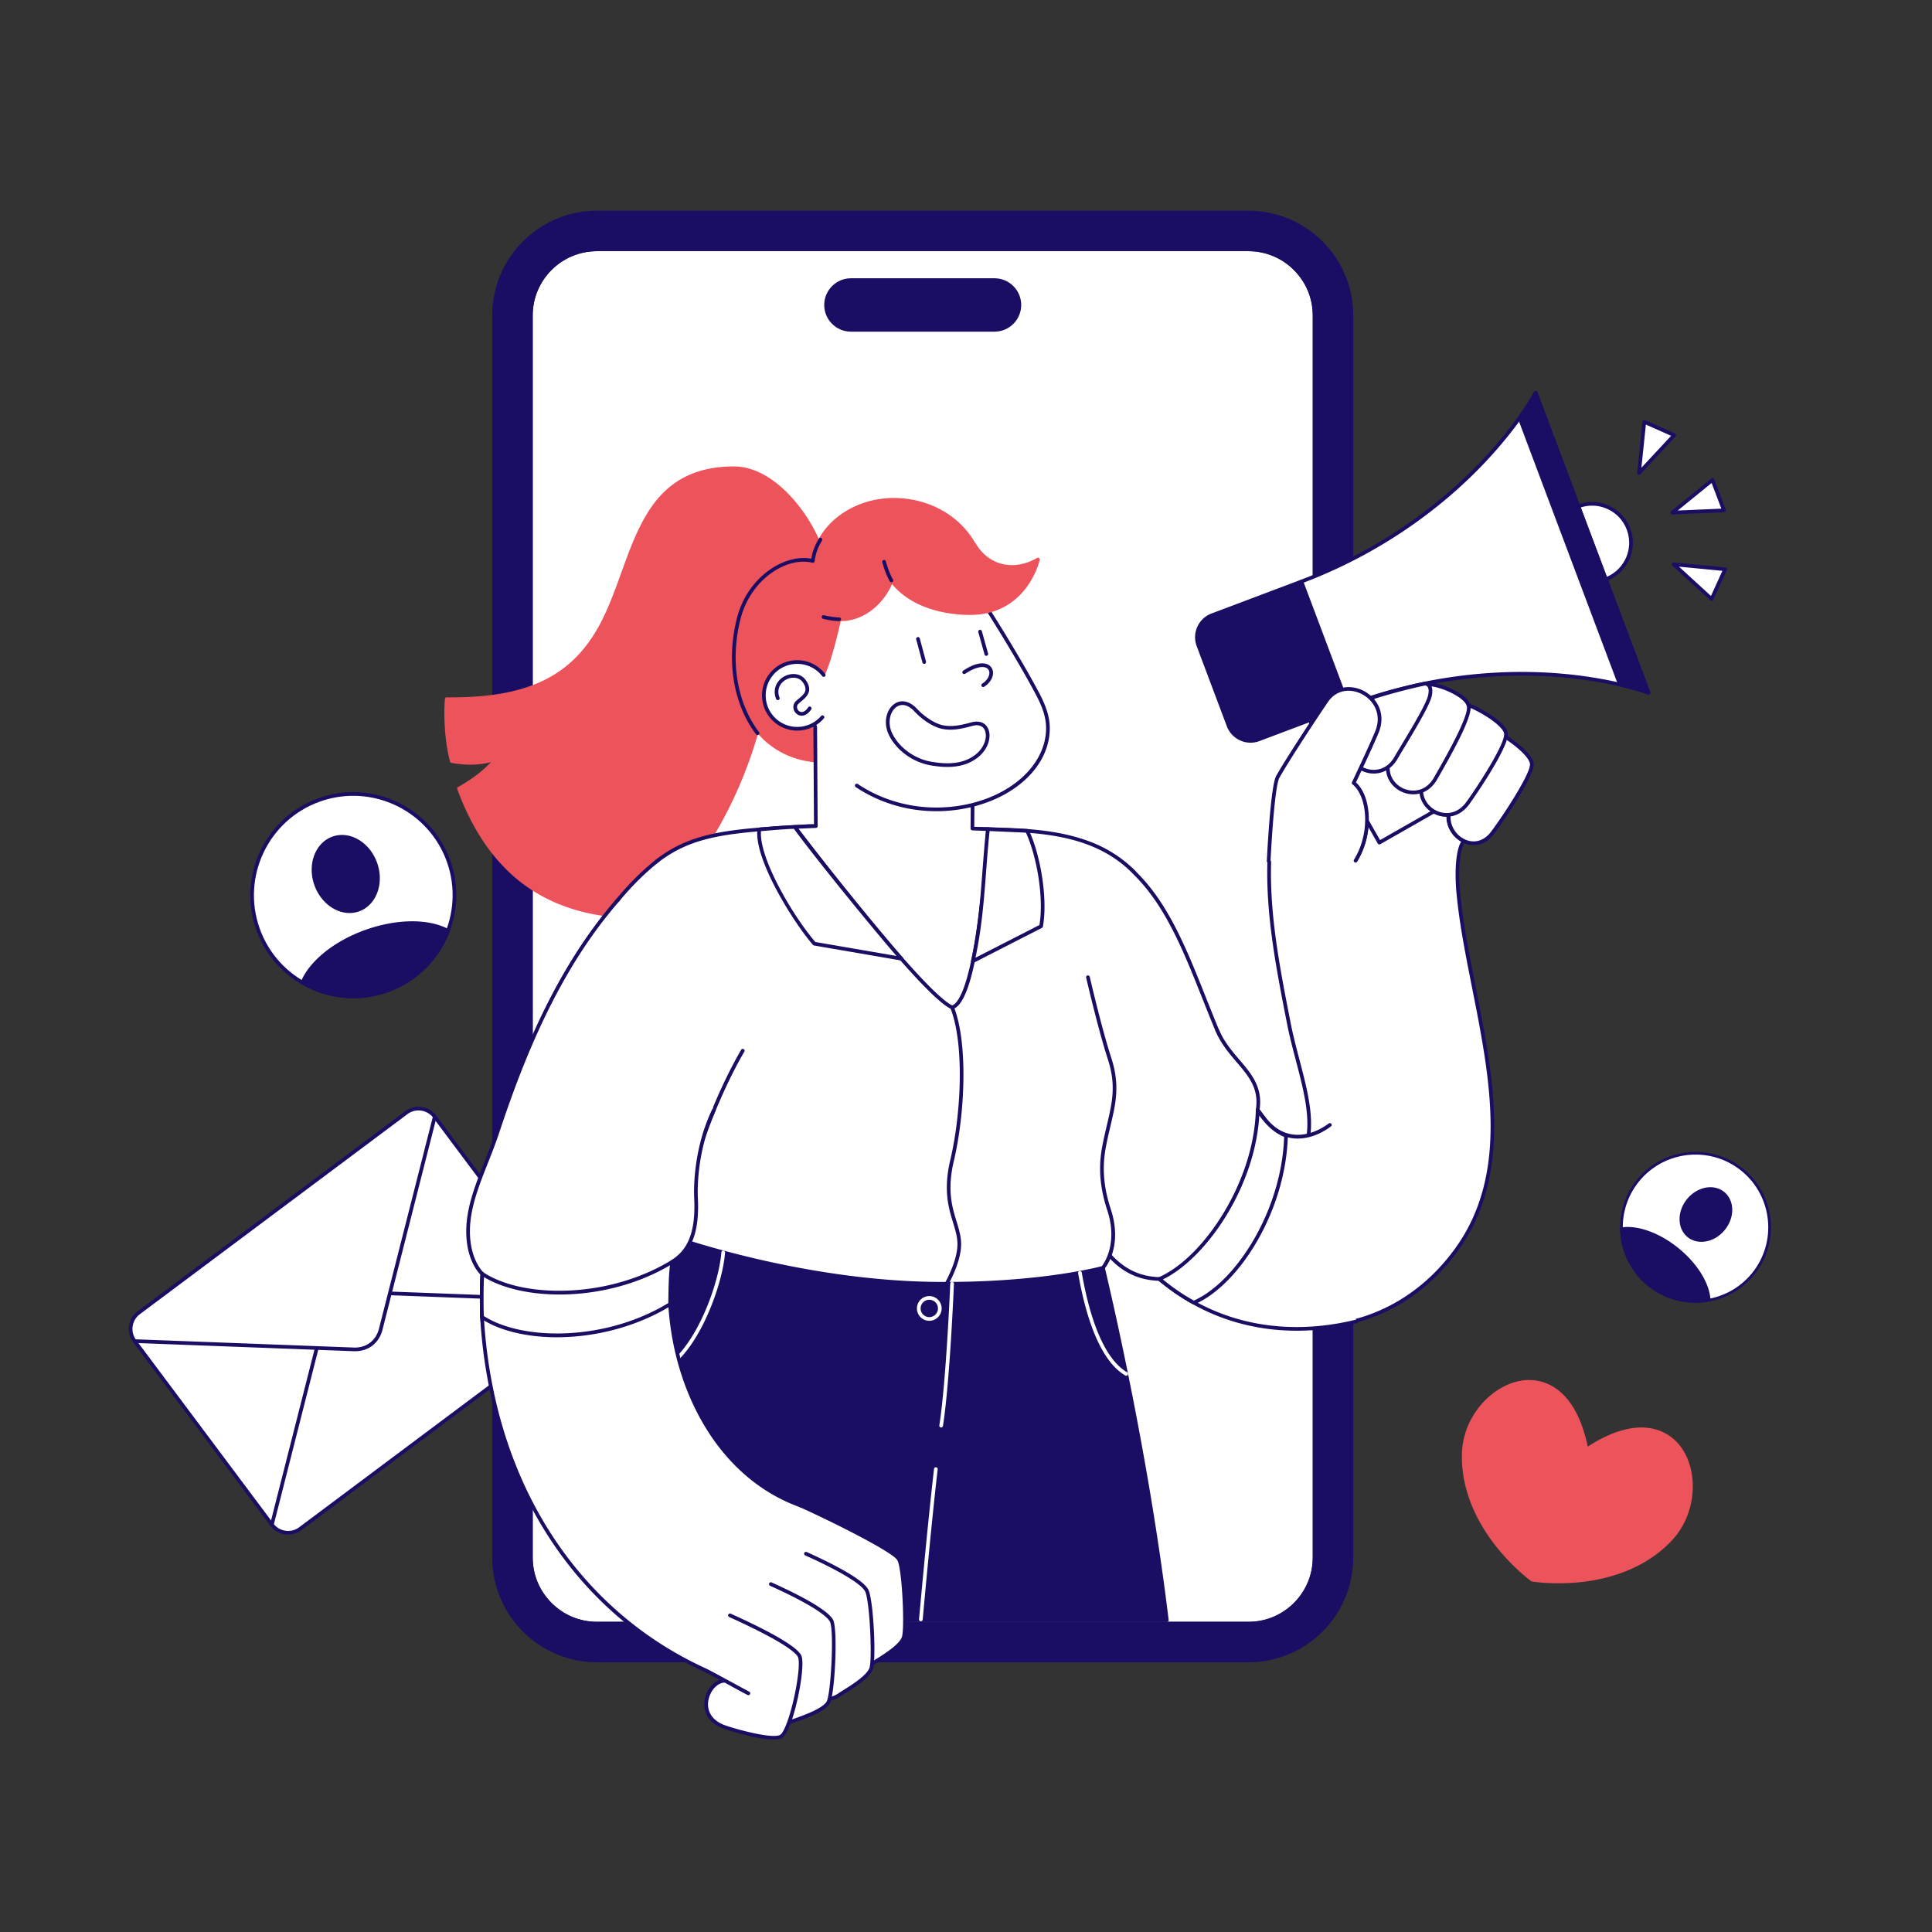 <svg xmlns="http://www.w3.org/2000/svg" viewBox="0 0 3000 3000" width="3000" height="3000"><rect x="0" y="0" width="3000" height="3000" fill="#333333" stroke="none"/><g transform="translate(764.286 327.143) rotate(0.0 668.571 1127.143) scale(1.429 1.429)"><svg width="935.633" height="1577.378" viewBox="0 0 935.633 1577.378"><rect fill="#fff" height="1493.378" rx="71.808" width="851.633" x="42" y="42"/><g fill="#190e64"><path d="M821.825 1537.378H113.808c-40.697 0-73.808-33.11-73.808-73.808V113.808c0-40.698 33.11-73.809 73.808-73.809h708.018c40.697 0 73.808 33.11 73.808 73.809V1463.57c0 40.697-33.11 73.808-73.808 73.808zM113.808 44C75.316 44 44 75.316 44 113.809v1349.762c0 38.492 31.315 69.808 69.808 69.808h708.018c38.492 0 69.808-31.315 69.808-69.808V113.808c0-38.493-31.315-69.809-69.808-69.809H113.808z"/><path d="M821.825 2H113.808C52.157 2 2 52.157 2 113.808V1463.57c0 61.651 50.157 111.808 111.808 111.808h708.017c61.651 0 111.808-50.157 111.808-111.808V113.808C933.633 52.157 883.476 2 821.825 2zm71.808 1461.57c0 39.659-32.15 71.808-71.808 71.808H113.808c-39.659 0-71.808-32.149-71.808-71.808V113.808C42 74.149 74.149 42 113.808 42h708.017c39.658 0 71.808 32.149 71.808 71.808z"/><path d="M821.825 1577.378H113.808C51.054 1577.378 0 1526.324 0 1463.57V113.808C0 51.054 51.054 0 113.808 0h708.018c62.753 0 113.807 51.054 113.807 113.808V1463.57c0 62.754-51.054 113.808-113.808 113.808zM113.808 4C53.26 4 4 53.26 4 113.808V1463.57c0 60.548 49.26 109.808 109.808 109.808h708.018c60.548 0 109.808-49.26 109.808-109.808V113.808C931.634 53.26 882.374 4 821.826 4zm708.018 1533.377H113.808c-40.697 0-73.808-33.11-73.808-73.808V113.808C40 73.11 73.11 40 113.808 40h708.018c40.697 0 73.808 33.11 73.808 73.808V1463.57c0 40.697-33.11 73.808-73.808 73.808zM113.808 44C75.316 44 44 75.316 44 113.808V1463.57c0 38.492 31.315 69.808 69.808 69.808h708.018c38.492 0 69.808-31.315 69.808-69.808V113.808c0-38.492-31.315-69.808-69.808-69.808z"/><rect height="54.013" rx="27.006" width="210.05" x="362.792" y="75.454"/><path d="M545.835 131.467H389.798c-15.994 0-29.007-13.012-29.007-29.006s13.013-29.006 29.007-29.006h156.037c15.994 0 29.007 13.012 29.007 29.006s-13.013 29.006-29.007 29.006zM389.798 77.454c-13.789 0-25.007 11.218-25.007 25.006s11.218 25.006 25.007 25.006h156.037c13.789 0 25.007-11.218 25.007-25.006s-11.218-25.006-25.007-25.006z"/></g></svg></g><g transform="translate(200.0 1718.571) rotate(0.0 348.571 332.143) scale(1.428 1.428)"><svg width="488.285" height="465.218" viewBox="0 0 488.285 465.218"><rect fill="#fff" height="293.273" rx="22.065" transform="matrix(.801 -.599 .599 .801 -90.678 192.514)" width="407.429" x="40.428" y="85.973"/><path d="M173.309 465.222c-1.158 0-2.323-.083-3.489-.251a23.906 23.906 0 0 1-15.834-9.407L4.793 256.028C.943 250.88-.67 244.541.248 238.179c.919-6.362 4.26-11.986 9.408-15.834L300.617 4.793c10.625-7.945 25.737-5.766 33.683 4.862L483.492 209.19c3.85 5.148 5.463 11.487 4.545 17.849-.919 6.362-4.26 11.986-9.408 15.834L187.668 460.424c-4.204 3.144-9.203 4.797-14.359 4.797zM315.003 4.009a19.962 19.962 0 0 0-11.991 3.987L12.051 225.548c-4.292 3.209-7.078 7.898-7.844 13.203s.58 10.59 3.789 14.882l149.192 199.535a19.93 19.93 0 0 0 13.202 7.843 19.919 19.919 0 0 0 14.883-3.789l290.961-217.551c4.292-3.209 7.078-7.898 7.844-13.203s-.58-10.59-3.789-14.882L331.097 12.051c-3.936-5.263-9.979-8.042-16.094-8.042z" fill="#190e64"/><path d="m481.89 210.388-238.158-8.989c-14.6-.551-25.809 7.83-29.41 21.99l-58.736 230.976" fill="#fff"/><path d="M155.588 456.366a2 2 0 0 1-1.939-2.493l58.735-230.977c3.837-15.08 15.919-24.082 31.424-23.496l238.158 8.989a2.001 2.001 0 0 1 1.924 2.074 2.004 2.004 0 0 1-2.074 1.923l-238.158-8.989c-13.736-.518-24.002 7.138-27.396 20.484l-58.735 230.976a2.002 2.002 0 0 1-1.938 1.508z" fill="#190e64"/><path d="m6.395 254.83 238.158 8.989c14.6.551 25.809-7.83 29.41-21.99l58.735-230.976" fill="#fff"/><path d="M245.903 265.845c-.473 0-.947-.009-1.426-.027L6.319 256.829a2.001 2.001 0 0 1 .15-3.997l238.158 8.989c13.56.503 24.052-7.337 27.396-20.484L330.76 10.36a2 2 0 1 1 3.877.985l-58.735 230.977c-3.718 14.615-15.144 23.522-29.998 23.522z" fill="#190e64"/></svg></g><g transform="translate(690.0 724.286) rotate(0.0 845.0 988.571) scale(1.428 1.428)"><svg width="1183.61" height="1384.406" viewBox="0 0 1183.61 1384.406"><path d="M462.906 1254.534c-16.045-116.888-40.69-237.841-60.825-320.652-20.877-85.864 31.805-172.395 117.668-193.272 85.862-20.877 172.395 31.805 193.272 117.669 9.3 38.248 50.433 212.866 72.576 396.256H462.905z" fill="#190e64"/><path d="M785.598 1256.534H462.906a2 2 0 0 1-1.981-1.729c-13.905-101.304-36.63-221.099-60.786-320.451-10.224-42.047-3.462-85.558 19.041-122.519 22.503-36.96 58.052-62.945 100.098-73.169 42.048-10.224 85.558-3.461 122.519 19.042 36.961 22.502 62.946 58.051 73.17 100.098 8.208 33.757 50.284 211.52 72.618 396.487a2.005 2.005 0 0 1-.488 1.567c-.38.428-.925.673-1.497.673zm-320.949-4h318.692c-22.375-183.94-64.097-360.2-72.263-393.782-9.971-41.009-35.314-75.68-71.363-97.627-36.049-21.946-78.483-28.543-119.493-18.571-41.009 9.971-75.68 35.314-97.626 71.362-21.947 36.049-28.543 78.485-18.571 119.493 24.05 98.912 46.681 218.063 60.624 319.125z" fill="#190e64"/><path d="M534.441 1090.343c-5.968 51.346-11.367 105.533-16.29 163.409l-321.216 1.418c12.332-152.388 27.703-281.73 47.54-401.075 14.489-87.169 96.901-146.089 184.069-131.6 75.253 12.508 129.451 75.636 133.542 148.746" fill="#190e64"/><path d="M196.935 1257.17a1.997 1.997 0 0 1-1.993-2.162c12.217-150.952 27.773-282.199 47.561-401.241 14.646-88.118 98.25-147.89 186.37-133.245 36.518 6.07 70.122 24.642 94.625 52.294 24.149 27.254 38.563 62.169 40.586 98.313a1.999 1.999 0 0 1-1.886 2.108c-1.088.073-2.047-.781-2.108-1.886-4.09-73.089-59.55-134.862-131.873-146.885-85.934-14.275-167.482 44.014-181.769 129.956-19.673 118.356-35.162 248.813-47.343 398.736l317.209-1.4c4.92-57.652 10.202-110.551 16.142-161.647a2 2 0 1 1 3.973.461c-5.996 51.596-11.323 105.027-16.283 163.349a2.001 2.001 0 0 1-1.984 1.83l-321.217 1.418h-.009z" fill="#190e64"/><path d="M518.153 1255.752a2 2 0 0 1-1.994-2.178c.09-1.006 9.07-101.297 16.296-163.462a2 2 0 1 1 3.973.461c-7.219 62.113-16.194 162.352-16.284 163.356a2 2 0 0 1-1.99 1.822z" fill="#fff"/><path d="M412.462 103.666C410.568 76.695 367.709 2.002 314.748 2c-102.673-.004-106.682 95.297-140.597 164.18-26.351 53.521-69.316 87.926-171.568 86.873-1.484 17.12-.304 45.779 5.523 67.35 15.147 2.732 31.161 3.05 48.627-2.599-10.612 12.574-24.301 23.355-40.793 32.502 28.906 78.805 86.033 142.798 204.591 138.827 77.644-73.618 135.069-187.539 139.636-336.07 19.775-16.505 39.646-30.746 52.295-49.397z" fill="#ec535b"/><path d="M210.341 491.305c-50.891 0-93.56-13.087-126.95-38.964-29.811-23.102-53.136-57.2-69.329-101.347a2 2 0 0 1 .908-2.438c14.109-7.825 26.073-16.866 35.654-26.936-13.536 3.328-27.339 3.552-42.874.75a1.998 1.998 0 0 1-1.575-1.447C.202 298.81-.907 270.15.591 252.88a2.004 2.004 0 0 1 2.013-1.827c1.611.017 3.225.025 4.811.025 87.082 0 135.039-25.048 164.942-85.781 7.705-15.65 13.967-32.976 20.022-49.732 10.244-28.347 20.838-57.66 38.681-79.295C251.188 11.864 278.561 0 314.742 0h.006c31.771 0 57.226 25.985 69.571 41.473 18.561 23.286 29.21 48.842 30.138 62.053.031.447-.088.892-.34 1.263-10.469 15.434-25.649 27.771-41.721 40.832-3.359 2.73-6.826 5.547-10.26 8.404-2.278 70.764-16.594 136.691-42.553 195.968-23.841 54.441-56.704 101.743-97.678 140.591-.354.336-.82.531-1.309.548-3.455.116-6.874.173-10.257.173zM18.408 351.215c35.244 94.589 101.09 139.054 201.297 135.944 85.164-81.056 134.328-199.691 138.462-334.157a1.998 1.998 0 0 1 .718-1.474c3.679-3.07 7.395-6.09 10.989-9.011 15.631-12.703 30.406-24.71 40.536-39.393C407.981 77.586 367.161 4.002 314.748 4c-77.795-.003-97.619 54.851-118.607 112.925-6.093 16.858-12.393 34.291-20.196 50.139-14.847 30.155-33.318 50.732-58.131 64.759-28.18 15.93-65.297 23.54-113.384 23.245-1.242 17.222.154 43.738 5.282 63.586 16.916 2.886 31.694 2.004 46.406-2.753a2 2 0 0 1 2.143 3.193c-10.243 12.137-23.646 22.938-39.854 32.121z" fill="#ec535b"/><path d="M954.062 931.644c-114.061-8.716-125.126-170.864-14.453-204.133 4.849-35.397-13.019-79.373-21.33-121.942-18.594-95.239-40.822-202.958 8.344-293.35 27.048-49.729 89.289-68.115 139.018-41.066s68.115 89.289 41.066 139.018c-1.597 2.936-6.649 15.054-4.624 47.74 9.703 124.159 79.803 280.128-.746 392.761-24.928 34.857-60.213 63.387-104.834 76.82-10.197 3.07-32.347 4.778-42.443 4.153z" fill="#fff"/><path d="M958.852 933.771a81.1 81.1 0 0 1-4.913-.132c-.009 0-.019 0-.028-.002-26.367-2.015-49.116-12.37-65.789-29.947-15.016-15.828-24.664-37.29-27.171-60.431-2.666-24.622 2.771-49.555 15.311-70.204 13.681-22.53 34.938-38.788 61.53-47.08 2.874-23.749-4.32-51.196-11.93-80.226-3.421-13.052-6.958-26.547-9.545-39.799l-.967-4.947c-18.348-93.877-39.144-200.279 9.517-289.742 27.533-50.618 91.113-69.399 141.731-41.868 50.617 27.532 69.398 91.113 41.867 141.731-1.532 2.816-6.377 14.502-4.385 46.661 2.664 34.088 9.796 70.053 17.346 108.13 9.761 49.227 19.854 100.128 20.175 148.901.363 55.336-12.274 100.154-38.636 137.017-27.244 38.098-63.858 64.921-105.884 77.571-8.701 2.62-26.654 4.366-38.229 4.366zm-4.651-4.123c10.316.634 32.028-1.152 41.729-4.073 41.17-12.394 77.058-38.697 103.782-76.067 57.833-80.87 37.478-183.532 17.791-282.814-7.573-38.195-14.727-74.272-17.412-108.628-2.061-33.256 3.2-45.799 4.861-48.852 26.478-48.681 8.415-109.827-40.266-136.306-48.678-26.478-109.826-8.415-136.306 40.265-47.973 88.198-27.323 193.849-9.104 287.063l.967 4.949c2.563 13.126 6.084 26.559 9.488 39.55 7.849 29.941 15.261 58.222 11.86 83.047a2 2 0 0 1-1.405 1.644c-58.565 17.605-79.997 69.642-75.258 113.403 4.029 37.209 29.824 82.271 89.272 86.819z" fill="#190e64"/><path d="M991.619 929.731c-27.227 6.686-53.785 9.179-79.488 7.639-155.579-9.322-228.686-160.25-276.755-284.402-8.515-21.993-21.407-49.753-29.354-63.593-98.255-74.805-10.445-225.906 103.933-175.703 60.599 28.649 86.214 88.974 115.874 163.456 18.948 47.581 40.423 101.51 66.846 133.641 20.528 24.963 48.565 21.465 70.238 5.236" fill="#fff"/><path d="M926.789 939.806c-4.957 0-9.883-.146-14.778-.44-37.055-2.22-71.714-12.713-103.015-31.186-27.652-16.32-53.599-39.434-77.118-68.697-45.206-56.251-76.315-128.839-98.367-185.794-8.212-21.212-20.907-48.747-29.024-62.972-23.176-17.757-37.61-40.983-41.75-67.189-3.733-23.632 1.195-48.508 13.877-70.046 12.671-21.518 32.002-37.843 54.433-45.967 25.04-9.07 52.604-7.575 79.712 4.324 63.324 29.937 89.362 95.322 116.93 164.547 18.893 47.445 40.307 101.221 66.532 133.11 20.806 25.3 48.506 19.122 67.494 4.906a2.001 2.001 0 0 1 2.399 3.201c-20.466 15.326-50.386 21.913-72.982-5.566-26.621-32.371-48.157-86.454-67.159-134.171-27.267-68.473-53.021-133.148-114.871-162.388-57.876-25.403-106.525 1.797-129.039 40.034-22.581 38.349-22.937 94.121 27.173 132.27.212.162.39.364.522.596 8.192 14.268 21.144 42.321 29.485 63.868 52.265 134.987 125.81 274.188 275.009 283.128 25.606 1.533 52.148-1.018 78.893-7.585a2 2 0 1 1 .953 3.885c-22.026 5.408-43.931 8.133-65.307 8.133z" fill="#190e64"/><path d="M840.539 613.534c15.533 35.399 49.878 47.671 43.852 86.241l8.284 10.993s-26.372 148.236-95.88 187.287l-19.236-14.515c-62.903-1.726-79.938-68.048-110.933-137.149" fill="#fff"/><path d="M796.795 900.055c-.426 0-.851-.136-1.205-.403l-18.728-14.132c-54.342-1.869-75.023-51.002-98.959-107.858-4.176-9.921-8.494-20.179-13.103-30.452a2.002 2.002 0 0 1 3.651-1.637c4.627 10.315 8.954 20.596 13.14 30.537 23.491 55.804 43.78 103.998 96.023 105.432a2 2 0 0 1 1.15.402l18.182 13.72c34.739-20.271 58.277-69.002 71.954-106.523 13.79-37.833 20.557-72.096 21.647-77.871l-7.755-10.29a2.003 2.003 0 0 1-.378-1.513c3.593-22.995-7.697-36.234-20.771-51.564-8.314-9.75-16.911-19.832-22.937-33.563a2 2 0 1 1 3.662-1.608c5.789 13.191 14.191 23.046 22.318 32.575 12.992 15.236 25.272 29.636 21.804 53.935l7.78 10.323a2 2 0 0 1 .371 1.555c-.065.372-6.799 37.711-21.964 79.334-20.448 56.121-45.65 92.91-74.905 109.347a2.005 2.005 0 0 1-.979.256z" fill="#190e64"/><path d="M750.483 441.821c-48.366-49.81-120.877-45.913-184.286-48.086l-170.259-2.665c-82.024 5.247-123.813 6.626-164.055 37.567-57.131 57.817-20.436 186.235 22.377 214.938 8.674 92.469-47.728 143.01-6.888 194.06 0 0 135.552 49.194 284.952 51.05 117.08 1.455 183.78-17.298 183.78-17.298s19.942-22.646 6.639-63.18c-5.952-18.136-10.558-41.139-5.44-68.229 7.226-38.25 18.199-58.909 5.878-96.616-10.302-31.529-23.339-87.886-23.339-87.886" fill="#fff"/><path d="M545.067 890.765c-4.191 0-8.44-.025-12.767-.079-148.028-1.84-284.252-50.677-285.611-51.17a2.002 2.002 0 0 1-.879-.631c-23.523-29.404-15.779-58.175-5.976-94.601 7.541-28.018 16.079-59.747 12.52-99.59-24.648-17.212-45.932-64.19-50.78-112.329-4.474-44.418 5.785-81.756 28.887-105.135.063-.064.132-.125.204-.18 39.009-29.993 80.161-32.597 154.868-37.325l10.277-.653c.054-.003.104-.005.159-.003l170.259 2.665c6.608.227 13.426.39 20.019.548 29.264.702 59.523 1.427 88.087 7.598 32.538 7.029 57.916 20.292 77.584 40.548a2 2 0 1 1-2.869 2.786c-42.776-44.053-103.843-45.517-162.897-46.933-6.604-.159-13.431-.322-20.022-.548l-170.142-2.663-10.202.648c-73.849 4.673-114.564 7.252-152.574 36.42-22.183 22.522-32.003 58.676-27.657 101.826 4.714 46.799 26.132 94.067 49.82 109.949.5.335.822.876.878 1.475 3.846 41-4.867 73.373-12.555 101.935-9.459 35.146-16.94 62.945 4.885 90.621 9.428 3.335 141.106 48.969 283.768 50.741 109.577 1.365 175.655-15.225 182.609-17.061 2.552-3.299 17.654-24.934 5.885-60.794-8.047-24.517-9.796-46.514-5.505-69.224 1.627-8.613 3.41-16.199 5.135-23.535 5.917-25.174 10.192-43.362.807-72.088-10.211-31.252-23.256-87.493-23.386-88.057a2 2 0 1 1 3.896-.901c.131.563 13.136 56.633 23.292 87.716 9.734 29.791 5.122 49.408-.716 74.245-1.715 7.294-3.487 14.837-5.099 23.362-4.16 22.021-2.452 43.385 5.376 67.233 13.504 41.148-6.193 64.167-7.038 65.126-.255.29-.588.5-.96.604-.645.181-63.378 17.45-171.579 17.451z" fill="#190e64"/><path d="M320.212 164.971c11.31-43.941 51.698-69.347 80.475-62.2 7.365-43.347 53.139-72.518 103.348-65.392 50.957 7.232 86.191 48.976 80.852 93.519-10.031 83.693-101.59 196.362-181.357 188.882-72.057-6.757-102.087-81.892-83.318-154.809z" fill="#ec535b"/><path d="M411.034 322.126a82.27 82.27 0 0 1-7.69-.356c-28.835-2.704-52.659-16.343-68.896-39.443-21.316-30.325-27.361-74.383-16.172-117.855 11.393-44.26 51.459-69.769 80.82-64.1 4.12-20.692 16.885-38.711 36.128-50.915 19.831-12.575 44.367-17.567 69.092-14.06 25.018 3.55 47.312 15.428 62.774 33.445 15.418 17.966 22.444 40.088 19.782 62.292-4.932 41.152-29.85 90.864-65.029 129.735-35.569 39.301-75.494 61.256-110.809 61.256zm-88.886-156.657c-10.901 42.353-5.08 85.179 15.571 114.558 15.543 22.112 38.364 35.169 65.997 37.761 35.867 3.367 77.836-18.36 115.16-59.602 34.653-38.289 59.186-87.154 64.024-127.526 5.291-44.147-29.475-84.252-79.148-91.302-48.599-6.896-93.951 21.7-101.095 63.747a1.997 1.997 0 0 1-2.454 1.606c-27.687-6.878-66.957 17.645-78.056 60.758z" fill="#ec535b"/><path d="m574.393 368.037-.196 25.698 16.887.658s-9.019 185.614-38.974 193.837c-33.119-14.587-171.014-196.218-171.014-196.218l22.843-.942-.686-111.558" fill="#fff"/><path d="M552.11 590.229c-.275 0-.551-.057-.806-.17-33.212-14.627-166.158-189.405-171.802-196.838a1.998 1.998 0 0 1 1.511-3.208l20.913-.863-.675-109.627a2 2 0 0 1 1.987-2.012h.013a2 2 0 0 1 2 1.988l.687 111.559a2 2 0 0 1-1.918 2.011l-19.005.783c18.109 23.677 136.188 177.057 167.22 192.23 6.664-2.624 18.649-19.364 28.607-98.086 5.223-41.279 7.627-82.255 8.138-91.685l-14.861-.578a2 2 0 0 1-1.922-2.014l.196-25.698a2 2 0 0 1 2-1.985h.016a2 2 0 0 1 1.984 2.015l-.182 23.76 14.95.582a2 2 0 0 1 1.919 2.095c-.023.465-2.328 47.024-8.268 93.989-8.187 64.724-18.711 97.984-32.175 101.68a1.988 1.988 0 0 1-.529.071z" fill="#190e64"/><path d="M403.251 279.511s-4.202-78.079-4.076-86.574c.816-54.671 45.797-98.329 100.468-97.513 33.015.493 62.611 16.684 79.607 42.218 17.6 26.442 48.167 76.342 65.421 108.918 6.599 12.46 11.855 25.045 11.648 38.927-.573 38.377-34.623 70.599-81.926 82.55-36.855 9.226-84.235 6.825-125.993-21.062" fill="#fff"/><path d="M535.015 374.903c-31.237 0-61.851-8.984-87.725-26.265a2 2 0 0 1 2.22-3.326c35.939 24.002 81.282 31.576 124.396 20.786 47.556-12.016 79.872-44.422 80.412-80.64.209-14.024-5.362-26.533-11.415-37.961-16.996-32.089-47.139-81.433-65.318-108.746-16.907-25.401-46.056-40.851-77.973-41.327a92.017 92.017 0 0 0-1.486-.011c-25.358 0-49.283 9.694-67.521 27.396-18.592 18.046-29.045 42.251-29.431 68.159-.125 8.331 4.03 85.657 4.072 86.437a2 2 0 0 1-1.89 2.104 2.01 2.01 0 0 1-2.104-1.89c-.172-3.191-4.204-78.245-4.078-86.711.402-26.976 11.286-52.18 30.646-70.97 19.36-18.791 44.867-28.89 71.853-28.514 33.233.496 63.604 16.612 81.242 43.11 18.233 27.394 48.469 76.891 65.523 109.09 6 11.329 12.103 24.928 11.88 39.893-.285 19.12-8.596 37.3-24.032 52.576-14.979 14.824-35.521 25.849-59.404 31.883a164.247 164.247 0 0 1-39.868 4.927z" fill="#190e64"/><path d="M585.917 239.888a2 2 0 0 1-1.086-3.681c6.01-3.875 7.961-8.772 7.782-12.063-.125-2.301-1.285-4.115-3.267-5.108-4.792-2.4-13.401.002-23.032 6.421a2 2 0 0 1-2.218-3.328c15.068-10.042 23.41-8.489 27.042-6.669 3.273 1.639 5.267 4.726 5.47 8.467.306 5.629-3.376 11.622-9.608 15.641a1.992 1.992 0 0 1-1.082.319z" fill="#190e64"/><path d="M513.061 265.482c-19.181-21.257-38.911 3.68-27.63 26.186 7.165 14.294 23.525 27.86 43.592 31.394 17.923 3.157 35.556 2.705 49.369-7.81 18.629-14.181 15.739-40.806-4.877-35.035-12.247 3.428-22.216 5.268-32.136 3.133-11.017-2.371-23.112-12.098-28.318-17.868z" fill="#fff"/><path d="M547.014 326.789c-5.616 0-11.706-.589-18.338-1.757-19.162-3.375-36.838-16.12-45.033-32.468-7.121-14.206-2.656-28.653 5.774-34.413 7.64-5.219 17.035-2.979 25.128 5.991 4.931 5.464 16.689 14.979 27.255 17.253 9.459 2.035 18.94.321 31.176-3.104 8.218-2.301 14.983.069 18.103 6.336 4.166 8.371 1.013 22.71-11.476 32.216-8.767 6.674-19.357 9.945-32.589 9.945zm-48.875-67.399c-2.262 0-4.441.681-6.465 2.064-6.861 4.687-10.515 17.229-4.455 29.317 7.647 15.256 24.192 27.158 42.15 30.321 21.079 3.713 36.272 1.351 47.812-7.432 10.696-8.143 13.684-20.485 10.316-27.251-2.262-4.544-7.036-6.059-13.443-4.267-12.824 3.59-22.836 5.371-33.096 3.162-11.566-2.489-23.908-12.417-29.382-18.483-4.427-4.907-9.083-7.433-13.437-7.433z" fill="#190e64"/><path d="M576.215 84.965c14.703 24.919 43.023 31.568 69.228 16.25 0 0-12.682 56.738-71.101 58.198-23.764.594-65.368-5.37-88.225-35.459-5.502 16.574-26.13 43.036-56.766 42.226 0 0-8.408 39.818-17.046 58.837 0 0-4.212-4.247-10.411-7.426 0 0-24.227-44.835.737-87.031 27.143-45.879 85.867-66.122 148.68-33.293" fill="#ec535b"/><path d="M412.306 227.016c-.527 0-1.04-.209-1.419-.59-.04-.041-4.087-4.072-9.904-7.056a2.012 2.012 0 0 1-.848-.829c-.247-.458-24.473-46.324.774-89 13.972-23.615 36.057-40.335 62.186-47.08 28.119-7.256 58.942-2.75 89.144 13.033a2 2 0 0 1-1.853 3.545c-57.014-29.798-117.066-16.42-146.032 32.539-22.679 38.333-3.519 79.428-.969 84.534 3.53 1.88 6.385 4.04 8.193 5.557 8.063-19.41 15.737-55.524 15.817-55.903a2.024 2.024 0 0 1 2.01-1.586c28.239.731 49.034-23.443 54.814-40.857a2 2 0 0 1 3.491-.58c20.244 26.651 57.995 35.397 86.583 34.67 23.52-.588 42.295-10.246 55.804-28.707 6.662-9.104 10.336-18.229 12.083-23.465-25.906 12.772-53.238 5.227-67.688-19.261a2 2 0 1 1 3.445-2.032c14.054 23.819 41.397 30.209 66.497 15.54a2 2 0 0 1 2.96 2.162c-.134.596-3.384 14.758-13.979 29.294-9.82 13.472-28.032 29.693-59.023 30.468-13.947.344-60.6-1.114-87.642-33.456-7.034 16.913-26.757 40.131-55.788 40.242-1.686 7.734-9.091 40.592-16.836 57.646a2 2 0 0 1-1.821 1.173z" fill="#ec535b"/><path d="M411.147 272.671c-13.097 15.16-36.005 16.833-51.165 3.735-15.16-13.097-16.833-36.005-3.735-51.165 13.097-15.16 36.005-16.833 51.165-3.735a36.45 36.45 0 0 1 5.05 5.337" fill="#fff"/><g fill="#190e64"><path d="M383.638 287.234c-9.176 0-17.948-3.254-24.963-9.314-7.736-6.683-12.407-15.979-13.152-26.176-.744-10.196 2.526-20.072 9.21-27.809 6.685-7.736 15.98-12.407 26.177-13.151 10.194-.743 20.072 2.526 27.81 9.21a38.516 38.516 0 0 1 5.327 5.629 2 2 0 1 1-3.168 2.442 34.592 34.592 0 0 0-4.774-5.044c-14.301-12.356-35.988-10.772-48.344 3.529-5.985 6.928-8.914 15.772-8.247 24.903.666 9.131 4.849 17.456 11.777 23.44 6.928 5.985 15.771 8.913 24.902 8.248 9.131-.667 17.456-4.849 23.44-11.777a2 2 0 1 1 3.027 2.615c-6.684 7.736-15.979 12.407-26.176 13.151-.952.069-1.902.104-2.847.104z"/><path d="M388.538 271.05c-.341 0-.654-.021-.935-.052-3.281-.373-6.215-2.738-7.474-6.024-1.234-3.222-.65-6.634 1.563-9.125 1.063-1.198 2.431-2.329 3.879-3.527 5.418-4.482 10.536-8.715 4.161-17.655-4.285-6.006-12.392-5.985-18.185-2.857-5.597 3.02-10.809 9.957-7.078 19.57a2 2 0 0 1-3.729 1.447c-4.374-11.27 1.322-20.445 8.907-24.538 7.337-3.959 17.713-3.839 23.34 4.055 8.538 11.972.471 18.645-4.868 23.06-1.325 1.097-2.578 2.133-3.438 3.1-1.732 1.952-1.148 4.174-.817 5.04.73 1.908 2.376 3.274 4.19 3.481 2.481.276 5.176-1.521 7.568-5.077a1.999 1.999 0 1 1 3.318 2.233c-3.88 5.768-7.899 6.871-10.404 6.871zm97.581-145.096a2 2 0 0 1-1.726-.986c-4.961-8.424-8.058-20.301-8.187-20.803a2 2 0 1 1 3.874-.999c.03.118 3.089 11.84 7.761 19.773a2 2 0 0 1-1.722 3.015zm-56.766 42.227h-.025c-8.323-.102-17.157-2.388-17.529-2.485a2 2 0 0 1 1.011-3.87c.086.022 8.743 2.26 16.566 2.355a2 2 0 0 1-.023 4zm92.425 46.5c-.883 0-1.69-.588-1.931-1.481l-6.773-25.211a2.001 2.001 0 0 1 3.863-1.038l6.773 25.211a2.001 2.001 0 0 1-1.933 2.52zm67.529-8.738a2.002 2.002 0 0 1-1.926-1.463l-6.773-24.299a2 2 0 0 1 3.854-1.074l6.773 24.299a2 2 0 0 1-1.928 2.538z"/><path d="M340.527 292.096a2 2 0 0 1-1.599-.795c-24.885-32.978-32.605-80.391-20.652-126.828 11.381-44.212 51.375-69.719 80.729-64.117 1.351-8.578 4.271-14.991 8.197-21.814a2 2 0 0 1 3.466 1.995c-4.122 7.163-6.896 13.422-7.996 22.476a2 2 0 0 1-2.468 1.7c-27.687-6.878-66.957 17.645-78.056 60.758-11.651 45.268-4.185 91.407 19.973 123.422a2 2 0 0 1-1.595 3.204z"/></g><path d="M224.816 988.75a2.001 2.001 0 0 1-.335-3.972c18.244-3.114 36.99-21.877 52.786-52.832 14.697-28.801 22.625-59.632 23.962-77.411.083-1.101 1.012-1.936 2.145-1.844a2 2 0 0 1 1.844 2.145c-1.643 21.843-11.443 53.563-24.387 78.929-16.384 32.107-36.157 51.625-55.676 54.957-.114.02-.228.028-.339.028z" fill="#fff"/><path d="M324.481 635.293c-13.923 23.968-29.053 55.888-42.939 94.452-28.15 78.177-38.408 147.313-36.086 181.15 4.294 58.962-43.282 109.777-102.363 109.52-53.416 0-98.445-41.397-102.156-95.488-4.752-149.526 49.991-292.883 105.821-391.795 25.838-45.777 55.02-80.624 85.126-104.495" fill="#fff"/><path d="M143.525 1022.417h-.44c-54.648 0-100.397-42.762-104.143-97.352-5.368-168.856 64.154-318.648 106.074-392.915 25.209-44.664 54.018-80.018 85.625-105.08a2 2 0 0 1 2.485 3.134c-31.2 24.74-59.673 59.701-84.626 103.912-41.714 73.903-110.896 222.938-105.563 390.749 3.598 52.427 47.594 93.552 100.157 93.552h.424c27.5 0 54.121-11.637 73.11-31.971 19.058-20.407 28.838-47.891 26.834-75.405-2.337-34.054 7.95-103.521 36.199-181.974 12.765-35.451 27.666-68.225 43.091-94.779a2.001 2.001 0 0 1 3.459 2.009c-15.307 26.349-30.102 58.896-42.786 94.125-28.053 77.905-38.28 146.708-35.973 180.336 2.084 28.614-8.085 57.199-27.9 78.418-19.743 21.14-47.432 33.24-76.026 33.24z" fill="#190e64"/><path d="M340.868 1327.961a102.72 102.72 0 0 1-24.448-5.759c-170.298-60.714-264.969-216.876-275.482-397.275-3.938-135.948 189.81-149.333 204.518-14.03 5.647 93.496 53.603 187.314 141.878 218.96 112.627 44.713 72.985 208.452-46.466 198.104z" fill="#fff"/><path d="M351.772 1330.439a128.086 128.086 0 0 1-11.119-.49 104.976 104.976 0 0 1-24.924-5.87c-41.786-14.897-80.133-35.971-113.957-62.626-32.569-25.668-61.059-56.586-84.674-91.896-45.799-68.476-72.825-153.027-78.157-244.515-2.069-71.448 48.904-107.532 97.14-110.847 48.223-3.318 103.644 25.466 111.363 96.484 6.265 103.67 61.437 188.926 140.565 217.293 59.333 23.555 75.437 78.186 65.104 121.89-9.741 41.197-44.609 80.576-101.342 80.576zm-10.708-4.469c60.891 5.244 98.193-34.891 108.156-77.027 9.938-42.03-5.572-94.578-62.624-117.229-41.808-14.986-77.41-45.116-102.896-87.107-23.373-38.509-37.288-84.704-40.24-133.59-7.426-68.298-60.732-96.016-107.104-92.831-46.389 3.188-95.409 37.933-93.418 106.683 11.095 190.349 113.583 338.202 274.155 395.449a100.976 100.976 0 0 0 23.972 5.652z" fill="#190e64"/><path d="M387.334 1129.856c29.864 13.433 100.944 48.199 106.942 58.456 5.357 9.161 8.616 73.904 5.199 84.958-3.418 11.054-28.88 24.92-34.108 28.619-28.384 20.089-62.66-23.227-31.736-44.431 7.951-5.452 15.507-9.457 15.507-9.457l-.634-14.446c-11.26-5.768-30.392-16.801-46.435-24.972" fill="#fff"/><path d="M449.781 1309.05c-4.004 0-8.022-.889-11.873-2.684-10.123-4.72-17.514-15.016-18.39-25.621-.809-9.786 3.802-18.643 12.981-24.937 6.25-4.286 12.18-7.646 14.585-8.969l-.528-12.039c-4.917-2.549-11.203-6.003-17.833-9.646-8.771-4.819-18.711-10.282-27.562-14.79a2 2 0 0 1 1.814-3.564c8.907 4.536 18.878 10.015 27.674 14.849 7.078 3.89 13.764 7.563 18.766 10.125a2 2 0 0 1 1.086 1.692l.634 14.446a1.997 1.997 0 0 1-1.062 1.854c-.074.04-7.555 4.021-15.313 9.34-7.944 5.447-11.942 13.015-11.257 21.309.762 9.221 7.229 18.192 16.094 22.324 8.204 3.826 16.945 2.942 24.612-2.484 1.001-.708 2.643-1.73 4.72-3.024 8.459-5.267 26.059-16.227 28.633-24.553 3.161-10.224.163-74.504-5.015-83.356-5.254-8.983-70.812-41.797-106.035-57.642a2 2 0 1 1 1.641-3.649c19.705 8.864 100.831 47.271 107.848 59.271 5.855 10.012 8.901 75.18 5.384 86.558-3.016 9.751-20.791 20.82-30.34 26.767-2.022 1.26-3.619 2.254-4.524 2.895-5.181 3.667-10.946 5.527-16.74 5.528z" fill="#190e64"/><path d="M393.205 1182.286c29.864 13.433 59.821 29.287 65.819 39.544 5.357 9.161 8.616 73.904 5.199 84.958-3.418 11.054-28.88 24.92-34.108 28.619-28.384 20.089-62.66-23.227-31.736-44.431 7.951-5.452 15.507-9.457 15.507-9.457l-.634-14.446c-11.26-5.768-30.392-16.801-46.435-24.972" fill="#fff"/><path d="M414.53 1342.567c-4.005 0-8.022-.888-11.874-2.684-10.123-4.72-17.514-15.017-18.39-25.621-.808-9.786 3.802-18.642 12.981-24.936 6.25-4.286 12.18-7.646 14.585-8.97l-.528-12.039c-4.917-2.549-11.203-6.003-17.833-9.646-8.771-4.819-18.711-10.282-27.562-14.79a2 2 0 0 1 1.814-3.564c8.907 4.536 18.878 10.015 27.674 14.849 7.078 3.89 13.764 7.563 18.766 10.125a2 2 0 0 1 1.086 1.692l.634 14.446a1.997 1.997 0 0 1-1.062 1.854c-.074.04-7.555 4.021-15.313 9.341-7.943 5.447-11.941 13.014-11.257 21.308.762 9.221 7.229 18.192 16.094 22.325 8.206 3.824 16.945 2.94 24.613-2.484 1.002-.709 2.646-1.732 4.727-3.028 8.456-5.267 26.052-16.226 28.625-24.549 3.161-10.224.163-74.504-5.015-83.357-4.806-8.218-28.466-22.335-64.912-38.729a2 2 0 1 1 1.641-3.649c26.695 12.009 59.94 28.758 66.725 40.358 5.855 10.012 8.901 75.181 5.384 86.559-3.015 9.748-20.786 20.816-30.333 26.763-2.024 1.261-3.624 2.257-4.53 2.898-5.181 3.666-10.946 5.527-16.74 5.527z" fill="#190e64"/><path d="M355.009 1215.336c29.864 13.433 59.821 29.287 65.819 39.544 5.357 9.161 1.767 78.042-3.106 88.537-4.873 10.494-36.51 19.834-42.493 22.118-32.486 12.405-54.922-38.071-19.698-50.924 9.056-3.305 15.966-5.831 15.966-5.831l.467-10.267c-11.26-5.768-27.3-15.191-43.342-23.362" fill="#fff"/><path d="M365.16 1369.451c-6.37 0-12.482-2.17-17.64-6.404-8.634-7.088-13.233-18.897-11.446-29.388 1.649-9.681 8.316-17.112 18.771-20.928 6.764-2.468 12.329-4.502 14.714-5.373l.348-7.657c-4.826-2.504-10.49-5.634-16.462-8.934-7.919-4.375-16.895-9.334-25.731-13.835a2.001 2.001 0 0 1-.874-2.69 1.997 1.997 0 0 1 2.69-.874c8.896 4.531 17.902 9.508 25.85 13.898 6.422 3.548 12.487 6.899 17.496 9.465a2.002 2.002 0 0 1 1.086 1.871l-.467 10.268a1.999 1.999 0 0 1-1.312 1.787s-6.909 2.527-15.967 5.832c-9.049 3.302-14.802 9.638-16.199 17.842-1.554 9.12 2.481 19.418 10.041 25.624 6.995 5.744 15.683 7.061 24.457 3.711.883-.337 2.267-.81 4.018-1.407 9.177-3.133 33.554-11.455 37.376-19.686 4.509-9.712 8.136-78.23 3.192-86.684-4.807-8.22-28.467-22.336-64.913-38.729a2 2 0 1 1 1.641-3.649c26.695 12.008 59.94 28.757 66.726 40.358 5.581 9.544 2.149 79.257-3.018 90.388-4.002 8.617-22.32 15.849-39.712 21.786-1.713.585-3.066 1.047-3.882 1.358-3.593 1.372-7.229 2.049-10.783 2.049z" fill="#190e64"/><path d="M310.538 1249.324c29.864 13.433 71.033 33.823 75.852 44.684 4.948 11.152-9.015 78.033-19.572 86.478-9.036 7.227-58.503-8.098-64.415-10.561-31.747-13.225-14.445-50.636 3.15-49.379l25.032 13.564c-11.26-5.768-30.392-16.801-46.435-24.972" fill="#fff"/><path d="M357.797 1384.359c-18.724.002-52.911-11.232-56.164-12.587-14.702-6.126-21.466-18.266-18.093-32.476 2.273-9.578 8.67-17.22 15.871-19.821-5.461-2.965-11.001-5.923-16.168-8.555a2 2 0 0 1 1.814-3.564c6.865 3.496 14.361 7.553 21.465 11.441l25.016 13.554a2 2 0 0 1-1.866 3.539c-5.054-2.589-11.764-6.276-18.868-10.18a4455.01 4455.01 0 0 0-5.812-3.19c-.1-.003-.2-.004-.3-.004-7.265 0-14.899 7.75-17.262 17.704-2.881 12.139 3.003 22.553 15.74 27.858 8.597 3.582 54.949 16.8 62.396 10.846 4.285-3.428 10.271-19.94 14.896-41.09 4.435-20.28 6.157-38.371 4.097-43.016-3.473-7.828-31.452-24.153-74.844-43.671a2 2 0 1 1 1.641-3.649c32.25 14.506 71.763 34.21 76.859 45.696 5.167 11.646-8.38 79.437-20.151 88.852-2.054 1.644-5.703 2.312-10.27 2.312z" fill="#190e64"/><path d="M1086.512 324.598c26.487-19.403 40.673-38.833 45.957-39.284 8.832-.753 49.372 26.168 49.139 39.088-.233 12.919-31.765 59.454-42.642 73.762-22.635 29.778-64.919-6.562-39.383-37.696 8.411-10.254 20.816-27.17 20.816-27.17" fill="#fff"/><path d="M1118.735 411.242c-1.176 0-2.363-.083-3.563-.25-10.265-1.433-19.475-8.953-23.464-19.159-4.191-10.724-1.884-22.618 6.33-32.632 8.279-10.094 20.626-26.915 20.75-27.083a2 2 0 1 1 3.225 2.365c-.124.17-12.533 17.077-20.883 27.255-9.952 12.134-7.841 23.152-5.696 28.639 3.471 8.88 11.436 15.417 20.292 16.653 8.154 1.141 15.845-2.44 21.649-10.076 12.536-16.492 42.026-61.08 42.233-72.588.059-3.224-3.57-8.497-9.955-14.467-12.519-11.706-32.108-23.001-37.015-22.592-1.713.146-6.726 5.052-12.033 10.246-7.802 7.635-18.486 18.092-32.912 28.659a2 2 0 1 1-2.363-3.226c14.195-10.399 24.763-20.74 32.479-28.292 7.867-7.7 11.473-11.115 14.49-11.372 7.214-.604 28.392 12.72 40.086 23.655 7.529 7.041 11.305 12.915 11.224 17.461-.257 14.259-33.631 62.546-43.05 74.937-5.884 7.741-13.531 11.867-21.824 11.867z" fill="#190e64"/><path d="M1052.196 298.793c24.36-22.015 43.344-40.369 48.554-41.358 8.708-1.654 51.793 20.973 52.885 33.848s-32.828 63.438-41.724 75.316c-22.422 29.938-67.182-1.239-43.038-33.463 6.474-8.64 19.602-28.084 19.602-28.084" fill="#fff"/><path d="M1089.404 380.694c-1.118 0-2.244-.067-3.377-.203-10.455-1.253-19.84-8.209-23.909-17.721-4.206-9.833-2.376-20.783 5.154-30.833 6.37-8.502 19.415-27.811 19.546-28.004a2 2 0 0 1 3.314 2.238c-.131.195-13.23 19.584-19.659 28.165-6.637 8.858-8.298 18.397-4.678 26.861 3.518 8.222 11.646 14.237 20.708 15.323 9.152 1.098 17.614-2.85 23.807-11.119 9.959-13.298 42.315-62.348 41.331-73.948-.272-3.213-4.424-8.088-11.389-13.374-13.651-10.361-34.276-19.611-39.131-18.678-3.565.677-17.922 13.806-33.122 27.705a3228.365 3228.365 0 0 1-14.464 13.172 2 2 0 0 1-2.681-2.968c5.074-4.585 9.915-9.012 14.446-13.156 20.527-18.771 30.593-27.832 35.075-28.683 7.067-1.336 29.541 9.742 42.295 19.421 8.213 6.233 12.572 11.691 12.957 16.223 1.248 14.721-36.673 69.416-42.116 76.683-6.229 8.316-14.873 12.896-24.107 12.896z" fill="#190e64"/><path d="M1009.808 279.659c21.452-24.857 52.993-39.449 58.041-41.075 8.437-2.718 42.754 10.211 45.429 22.853s-28.472 65.24-35.832 78.127c-18.55 32.48-66.82 7.075-46.844-27.887 5.356-9.374 19.447-31.412 19.447-31.412" fill="#fff"/><path d="M1053.346 356.549c-10.483 0-20.592-5.731-25.783-14.63-5.39-9.237-4.927-20.33 1.304-31.233 5.319-9.31 19.357-31.276 19.499-31.497a2 2 0 0 1 3.369 2.155c-.141.22-14.125 22.103-19.396 31.327-5.491 9.611-5.961 19.282-1.321 27.233 4.487 7.691 13.242 12.646 22.327 12.646h.115c9.225-.042 17.127-5.006 22.25-13.976.565-.99 1.271-2.214 2.091-3.637 8.862-15.375 35.832-62.162 33.521-73.084-.779-3.687-5.172-8.014-12.368-12.185-11.67-6.765-26.22-10.556-30.49-9.178-4.033 1.299-35.675 15.605-57.141 40.478a1.999 1.999 0 1 1-3.027-2.613c22.115-25.626 53.995-40.079 58.941-41.672 6.55-2.11 23.03 3.327 33.723 9.525 5.793 3.357 12.972 8.654 14.276 14.817 2.329 11.009-16.931 46.351-33.97 75.91-.816 1.417-1.52 2.636-2.083 3.622-5.776 10.115-15.146 15.944-25.704 15.993h-.133z" fill="#190e64"/><path d="M926.624 312.218c27.792-46.801 78.863-97.478 87.3-100.195 8.437-2.718 53.988 14.41 56.663 27.052s-28.472 65.24-35.832 78.127c-18.55 32.48-66.82 7.075-46.844-27.887 5.356-9.374 24.746-42.068 24.746-42.068" fill="#fff"/><path d="M1010.655 334.185c-10.483 0-20.592-5.731-25.783-14.63-5.39-9.237-4.927-20.33 1.304-31.233 5.302-9.281 24.568-41.77 24.763-42.096a1.999 1.999 0 1 1 3.439 2.04c-.193.327-19.443 32.788-24.729 42.041-5.491 9.61-5.961 19.282-1.322 27.233 4.488 7.691 13.242 12.646 22.328 12.646h.115c9.225-.042 17.126-5.006 22.25-13.976.565-.99 1.271-2.214 2.09-3.636 8.863-15.375 35.833-62.162 33.521-73.085-.667-3.154-5.387-7.477-12.948-11.86-14.826-8.595-36.434-15.219-41.145-13.702-7.765 2.501-58.492 52.664-86.194 99.313a2 2 0 0 1-3.439-2.042c27.386-46.117 78.85-98 88.407-101.078 6.854-2.208 30.524 6.019 44.378 14.049 8.916 5.169 13.914 10.045 14.855 14.493 2.33 11.01-16.93 46.351-33.969 75.911-.816 1.417-1.52 2.636-2.083 3.622-5.776 10.115-15.146 15.944-25.705 15.993h-.132z" fill="#190e64"/><path d="M990.973 428.02c18.241-29.465 15.165-70.114-2.047-83.757 0 0 18.075-37.693 25.096-54.696 15.291-37.036-34.008-63.465-54.508-33.602-10.554 15.375-41.068 61.474-52.588 81.657-6.146 10.768-9.887 90.865-9.887 90.865" fill="#fff"/><path d="M897.04 430.487c-.032 0-.063 0-.096-.002a2 2 0 0 1-1.904-2.091c.154-3.29 3.837-80.705 10.147-91.764 11.876-20.805 42.893-67.544 52.678-81.797 11.129-16.215 29.789-16.236 42.415-9.394 13.88 7.521 24.084 24.318 15.59 44.891-6.195 15.006-21.135 46.409-24.473 53.401 8.166 7.299 13.188 20.44 13.845 36.395.702 17.068-3.879 34.908-12.569 48.947a2 2 0 1 1-3.4-2.105c18.374-29.683 14.155-68.658-1.589-81.137a2.001 2.001 0 0 1-.562-2.432c.181-.376 18.132-37.837 25.051-54.595 7.545-18.274-1.494-33.181-13.798-39.848-11.474-6.217-27.43-6.111-37.213 8.141-9.759 14.216-40.682 60.811-52.5 81.517-4.846 8.49-8.592 67.822-9.626 89.967a2 2 0 0 1-1.996 1.907z" fill="#190e64"/><path d="m591.083 394.392 42.583 1.876c11.762 24.307 20.794 72.018 15.243 103.691l-74.241 37.976c11.109-49.365 11.164-94.909 16.415-143.544z" fill="#fff"/><path d="M574.668 539.936a2.001 2.001 0 0 1-1.952-2.439c7.572-33.647 9.938-64.871 12.443-97.928 1.118-14.756 2.274-30.016 3.935-45.392a1.981 1.981 0 0 1 2.076-1.783l42.583 1.876a2 2 0 0 1 1.713 1.127c11.982 24.763 21.034 72.827 15.411 104.908a2.002 2.002 0 0 1-1.059 1.436l-74.24 37.977a2.004 2.004 0 0 1-.911.219zm18.204-143.463c-1.548 14.683-2.653 29.272-3.724 43.399-2.308 30.449-4.69 61.895-11.62 94.354l69.576-35.59c5.063-30.851-3.393-76.186-14.728-100.422l-39.505-1.741z" fill="#190e64"/><path d="M381.095 392.011c-9.35.153-30.299 2.018-38.605 2.697-4.081 29.837 35.803 96.401 59.825 124.244l94.559 16.286c-26.735-30.333-93.598-112.679-115.778-143.227z" fill="#fff"/><path d="M496.874 537.238c-.113 0-.227-.009-.341-.029l-94.559-16.286a2.006 2.006 0 0 1-1.175-.665c-22.704-26.316-64.564-94.58-60.292-125.822a2 2 0 0 1 1.818-1.722l4.338-.361c9.851-.827 26.338-2.21 34.397-2.342h.033c.64 0 1.242.306 1.618.825 22.655 31.2 89.286 113.156 115.66 143.08a1.998 1.998 0 0 1-1.499 3.322zm-93.512-20.135 88.297 15.208c-28.233-32.55-89.324-107.81-111.566-138.277-8.247.221-23.702 1.518-33.094 2.306l-2.698.225c-2.272 28.561 33.415 90.564 59.062 120.539zm142.793 373.582a2.001 2.001 0 0 1-1.729-3.003c.119-.206 11.981-20.866 13.37-38.666.726-9.285-1.762-17.394-4.642-26.783-4.806-15.666-10.785-35.162-2.992-68.169 12.033-50.965 15.356-126.654.088-165.097a2 2 0 0 1 3.717-1.477c15.56 39.176 12.264 115.925.088 167.493-7.544 31.951-1.982 50.08 2.924 66.076 2.874 9.372 5.59 18.225 4.806 28.267-1.461 18.719-13.391 39.486-13.897 40.361a1.998 1.998 0 0 1-1.732.997z" fill="#190e64"/><path d="M540.208 1045.019a1.998 1.998 0 0 1-1.979-2.308c7.504-48.066 11.839-153.052 11.882-154.106a2 2 0 1 1 3.996.162c-.043 1.058-4.387 106.27-11.927 154.562a2 2 0 0 1-1.973 1.691zm-12.899-116.004c-7.408 0-13.436-6.026-13.436-13.435s6.027-13.436 13.436-13.436 13.435 6.027 13.435 13.436-6.026 13.435-13.435 13.435zm0-22.87c-5.203 0-9.436 4.232-9.436 9.436s4.232 9.435 9.436 9.435 9.435-4.232 9.435-9.435-4.232-9.436-9.435-9.436zM293.103 699.774c-18.491 38.683-20.313 78.42-19.43 96.11 2.069 41.475-9.481 58.387-25.791 68.926l-1.775 19.609c-67.939 37.517-136.206 42.518-205.227 13.435l.471-19.836s-15.523-13.294-15.548-46.263c-.027-35.504 19.233-69.599 31.715-107.228 26.923-81.164 65.672-178.343 131.418-253.32" fill="#fff"/><path d="M129.89 918.583c-29.858 0-59.994-6.332-89.787-18.886a1.998 1.998 0 0 1-1.223-1.891l.449-18.943c-3.181-3.152-15.505-17.293-15.527-47.106-.02-25.529 9.63-49.954 19.847-75.813 4.104-10.385 8.346-21.123 11.97-32.048 25.758-77.649 64.018-176.694 131.813-254.008a2 2 0 1 1 3.008 2.636C123.118 549.298 85.055 647.863 59.417 725.155c-3.659 11.03-7.923 21.822-12.046 32.258-10.072 25.494-19.587 49.574-19.567 74.339.023 31.524 14.705 44.622 14.854 44.751.45.391.708.966.693 1.563l-.438 18.47c66.773 27.727 134.49 23.234 201.299-13.356l1.679-18.55c.056-.612.39-1.165.907-1.499 13.522-8.738 27.054-23.549 24.879-67.146-.423-8.472-1.461-52.965 19.623-97.072a2.001 2.001 0 0 1 3.609 1.725c-20.669 43.238-19.651 86.846-19.238 95.148 2.234 44.769-11.68 60.744-25.884 70.169l-1.688 18.646a2.003 2.003 0 0 1-1.025 1.57c-34.205 18.889-68.873 29.634-103.04 31.937-4.705.317-9.421.476-14.143.476z" fill="#190e64"/><path d="M741.428 988.75c-.343 0-.69-.088-1.009-.274-29.44-17.235-44.135-70.043-51.277-111.308a2 2 0 0 1 3.942-.682c6.998 40.429 21.242 92.077 49.357 108.538a2 2 0 0 1-1.013 3.725zm73.507-79.47c48.013-20.809 98.204-100.75 100.27-181.609-13.041-5.009-22.026-14.837-30.814-27.897-2.066 80.859-58.818 162.956-106.831 183.766 11.793 9.861 24.181 18.577 37.376 25.74z" fill="#fff"/><path d="M814.935 911.28a2 2 0 0 1-.954-.242c-12.766-6.931-25.099-15.423-37.704-25.964a1.998 1.998 0 0 1 .489-3.369c48.2-20.891 103.613-103.155 105.627-181.981a1.998 1.998 0 0 1 3.658-1.065c10.103 15.012 18.757 22.877 29.872 27.146a1.999 1.999 0 0 1 1.282 1.918c-.976 38.201-12.756 78.783-33.171 114.27-19.247 33.458-44.143 58.652-68.304 69.124-.254.11-.524.165-.795.165zm-33.642-27.249c11.266 9.205 22.337 16.76 33.735 23.021 23.111-10.369 46.95-34.744 65.538-67.056 19.841-34.49 31.393-73.848 32.599-110.988-11.965-4.984-20.195-13.8-27.025-23.223-2.099 36.071-14.853 74.692-36.23 109.438-19.736 32.075-45.17 57.523-68.616 68.808z" fill="#190e64"/><path d="M40.936 924.927c43.633 28.887 135.626 28.348 204.52-14.032.333-12.329.157-31.896 2.425-46.085-68.894 42.38-162.899 42.094-206.532 13.207-.856 10.67-.901 33.003-.413 46.909z" fill="#fff"/><path d="M122.377 946.917c-33.132 0-62.762-7.225-82.545-20.321a2.004 2.004 0 0 1-.895-1.598c-.494-14.087-.444-36.391.419-47.14a2 2 0 0 1 3.097-1.508c21.428 14.187 55.176 21.403 92.603 19.791 40.265-1.731 79.961-13.464 111.776-33.034a2 2 0 0 1 3.022 2.019c-1.793 11.222-2.04 25.887-2.238 37.671a836.733 836.733 0 0 1-.162 8.152 1.997 1.997 0 0 1-.951 1.649c-32.468 19.973-72.486 32.061-112.683 34.035-3.852.189-7.674.283-11.444.283zM42.9 923.821c41.945 26.966 131.839 27.723 200.584-14.064.052-2.164.092-4.527.134-7.027.177-10.509.392-23.285 1.702-34.047-68.892 40.461-158.248 39.422-202.199 12.824-.616 11.11-.63 29.673-.221 42.314z" fill="#190e64"/></svg></g><g transform="translate(1855.714 607.143) rotate(0.0 353.571 352.143) scale(1.426 1.428)"><svg width="495.723" height="493.06" viewBox="0 0 495.723 493.06"><path d="m110.974 333.646 66.874-38.1 89.68 157.412-66.874 38.099z" fill="#fff"/><path d="M200.651 493.061a1.998 1.998 0 0 1-1.737-1.009l-89.679-157.413a2 2 0 0 1 .747-2.728l66.873-38.099a2.005 2.005 0 0 1 2.728.747l89.68 157.413a2.001 2.001 0 0 1-.747 2.728l-66.874 38.099a2.006 2.006 0 0 1-.99.262zM113.7 334.396l87.699 153.937 63.398-36.118-87.7-153.937z" fill="#190e64"/><circle cx="432.317" cy="165.042" fill="#fff" r="42.34"/><g fill="#190e64"><path d="M432.297 209.406c-6.224 0-12.431-1.328-18.271-3.972-10.789-4.886-19.029-13.681-23.204-24.764-4.174-11.084-3.782-23.13 1.103-33.919 4.886-10.789 13.681-19.03 24.765-23.204 11.087-4.175 23.132-3.782 33.919 1.103 10.788 4.885 19.029 13.681 23.204 24.764 4.174 11.084 3.782 23.13-1.103 33.919-4.886 10.789-13.681 19.03-24.765 23.204a44.37 44.37 0 0 1-15.648 2.87zm.039-84.727c-4.801 0-9.61.868-14.236 2.61-10.084 3.798-18.086 11.295-22.53 21.111-4.445 9.816-4.802 20.775-1.003 30.859 3.797 10.084 11.294 18.085 21.11 22.53s20.775 4.802 30.858 1.003c10.084-3.798 18.086-11.295 22.53-21.111 4.445-9.816 4.802-20.775 1.003-30.859-3.797-10.084-11.294-18.085-21.11-22.53-5.313-2.405-10.961-3.614-16.622-3.614zM18.583 243.797l97.193-36.604 50.838 134.987-97.193 36.604c-13.224 4.98-28.002-1.713-32.982-14.935l-32.791-87.07c-4.98-13.223 1.713-28.001 14.935-32.981z"/><path d="M60.431 382.427c-11.165 0-21.698-6.824-25.86-17.875L1.777 277.483c-2.598-6.9-2.354-14.398.687-21.114 3.042-6.716 8.517-11.846 15.416-14.444l97.193-36.605a2 2 0 0 1 2.577 1.167l50.839 134.986a2.001 2.001 0 0 1-1.167 2.577l-97.193 36.605a27.48 27.48 0 0 1-9.698 1.772zm54.181-172.659-95.321 35.9c-5.9 2.222-10.581 6.608-13.182 12.351s-2.81 12.155-.587 18.054l32.793 87.069c4.586 12.179 18.225 18.357 30.404 13.769l95.322-35.9-49.43-131.243z"/></g><path d="M493.723 328.084s-144.296-54.757-327.106 14.093l-50.839-134.986C298.587 138.341 370.912 2 370.912 2z" fill="#fff"/><path d="M166.617 344.177a2.007 2.007 0 0 1-1.872-1.295l-50.839-134.986a2.001 2.001 0 0 1 1.167-2.577c94.014-35.408 158.081-89.048 195.271-127.811 40.314-42.02 58.621-76.106 58.802-76.445a1.981 1.981 0 0 1 1.895-1.058 2 2 0 0 1 1.744 1.291L495.596 327.38a2.002 2.002 0 0 1-2.581 2.576c-.359-.136-36.604-13.678-94.622-18.664-53.521-4.598-137.055-2.649-231.069 32.758a1.997 1.997 0 0 1-.705.128zm-48.264-135.823 49.432 131.25c94.021-35.021 177.495-36.91 231.11-32.285 47.341 4.083 80.368 13.834 91.454 17.484L370.541 6.69c-5.924 10.057-24.313 39.172-57.199 73.471-37.242 38.843-101.225 92.491-194.988 128.194z" fill="#190e64"/><path d="M370.912 2s-5.581 10.511-17.537 27.155l109.254 290.089c19.965 4.622 31.093 8.84 31.093 8.84z" fill="#190e64"/><path d="M493.722 330.084c-.237 0-.477-.042-.707-.13-.11-.042-11.262-4.23-30.837-8.761a2.003 2.003 0 0 1-1.421-1.244L351.503 29.86a2 2 0 0 1 .248-1.872c11.722-16.319 17.34-26.822 17.395-26.926a1.969 1.969 0 0 1 1.895-1.057 2 2 0 0 1 1.744 1.291L495.596 327.38a2.004 2.004 0 0 1-.459 2.121 2.003 2.003 0 0 1-1.414.584zm-29.598-12.545c12.543 2.939 21.434 5.666 26.221 7.252L370.547 6.704c-2.552 4.35-7.436 12.264-14.924 22.747z" fill="#190e64"/></svg></g><g transform="translate(388.571 1230.0) rotate(0.0 160.0 160.0) scale(1.424 1.424)"><svg width="224.733" height="224.733" viewBox="0 0 224.733 224.733"><circle cx="112.366" cy="112.366" fill="#fff" r="110.336"/><g fill="#190e64"><path d="M112.472 224.71c-46.203 0-89.592-28.732-105.943-74.688-20.763-58.359 9.824-122.73 68.182-143.493 58.359-20.761 122.729 9.823 143.493 68.182 20.763 58.359-9.824 122.729-68.183 143.493-12.402 4.413-25.08 6.506-37.55 6.506zm-.207-220.687c-12.029 0-24.249 2.018-36.214 6.275C19.771 30.322-9.726 92.4 10.298 148.681c20.023 56.281 82.103 85.777 138.384 65.754 56.276-20.023 85.77-82.105 65.753-138.383-15.767-44.316-57.616-72.029-102.17-72.029z"/><ellipse cx="104.152" cy="89.279" rx="34.3" ry="41.278" transform="matrix(.942 -.335 .335 .942 -23.901 40.077)"/><path d="M108.292 131.834c-15.903 0-31.779-11.947-38.341-30.387-7.999-22.483.836-46.232 19.693-52.942 9.203-3.273 19.357-2.057 28.595 3.425 9.118 5.412 16.261 14.354 20.113 25.181 7.999 22.483-.836 46.232-19.693 52.942a30.82 30.82 0 0 1-10.367 1.781zm-8.206-81.125c-3.099 0-6.158.519-9.1 1.565-16.78 5.97-24.525 27.428-17.266 47.833 7.259 20.403 26.814 32.148 43.598 26.178 16.779-5.97 24.524-27.428 17.265-47.833-3.539-9.949-10.068-18.146-18.385-23.082-5.206-3.09-10.718-4.661-16.112-4.661zm26.387 101.306c-34.648 12.327-60.661 34.2-69.525 55.754 27.07 15.707 60.608 19.863 92.404 8.55s55.172-35.717 66.238-64.993c-20.486-11.111-54.468-11.638-89.116.689z"/><path d="M112.36 224.715c-19.578 0-39.039-5.133-56.417-15.216a2 2 0 0 1-.846-2.491c9.426-22.918 36.521-44.713 70.704-56.877 34.188-12.163 68.958-12.378 90.74-.563a2 2 0 0 1 .918 2.465c-11.706 30.968-36.286 55.086-67.438 66.17a112.298 112.298 0 0 1-37.661 6.511zm-52.868-17.798c27.301 15.255 59.703 18.009 89.189 7.519 29.485-10.491 52.866-33.092 64.396-62.162-20.908-10.458-53.599-9.878-85.935 1.626-32.334 11.504-58.046 31.704-67.65 53.017zm66.98-54.901h.01z"/></g></svg></g><g transform="translate(2270.0 2142.857) rotate(0.0 179.286 157.857) scale(1.426 1.428)"><svg width="251.459" height="221.063" viewBox="0 0 251.459 221.063"><g fill="#ec535b"><path d="M76.661 217.143S-.782 161.493 2.077 79.271c2.546-73.232 109.18-127.528 133.636-3.599 105.306-69.765 141.693 44.23 91.419 97.54-56.446 59.855-150.471 43.932-150.471 43.932z"/><path d="M105.288 221.051c-17.244 0-28.796-1.908-28.961-1.937a1.994 1.994 0 0 1-.833-.348c-.196-.141-19.811-14.357-38.77-38.491C19.18 157.943-1.419 122.279.078 79.201.756 59.7 8.619 40.58 22.218 25.363 35.334 10.689 52.397 1.506 69.031.172c15.695-1.261 53.458 3.358 68.052 72.217 59.216-38.049 89.047-14.461 99.199-2.405 10.749 12.765 16.221 31.354 15.011 50.998-1.255 20.369-9.318 39.405-22.706 53.602-29.572 31.358-69.414 41.794-97.63 45.026-9.337 1.069-18.059 1.441-25.669 1.441zm-27.834-5.809c3.423.52 25.52 3.561 53.162.38 27.518-3.167 66.346-13.335 95.061-43.783 25.651-27.2 29.177-73.593 7.546-99.278-20.3-24.106-55.439-22.363-96.405 4.777a1.998 1.998 0 0 1-3.066-1.279c-9.516-48.214-32.98-74.411-64.401-71.9C35.877 6.844 5.375 41.976 4.076 79.34c-1.456 41.87 18.661 76.656 35.794 98.465 17.176 21.863 34.813 35.374 37.584 37.438z"/></g></svg></g><g transform="translate(1967.143 1058.571) rotate(0.0 207.143 140.714) scale(1.436 1.442)"><svg width="288.571" height="195.187" viewBox="0 0 288.571 195.187"><g><g><path d="M191.474 89.298c26.487-19.403 40.673-38.833 45.957-39.284 8.832-.753 49.372 26.168 49.139 39.088-.233 12.919-31.765 59.454-42.642 73.762-22.635 29.778-64.919-6.562-39.383-37.696 8.411-10.254 20.816-27.17 20.816-27.17" style="fill:#fff"/><path d="M223.697 175.941c-1.176 0-2.364-.083-3.563-.25-10.265-1.434-19.476-8.954-23.464-19.16-4.191-10.724-1.884-22.617 6.33-32.631 8.279-10.094 20.626-26.915 20.749-27.084a2.001 2.001 0 0 1 3.227 2.365c-.125.17-12.534 17.077-20.884 27.256-9.952 12.134-7.841 23.151-5.696 28.638 3.471 8.881 11.436 15.418 20.292 16.654 8.146 1.139 15.846-2.44 21.65-10.075 12.536-16.493 42.025-61.083 42.232-72.589.059-3.224-3.57-8.497-9.956-14.469-12.291-11.493-31.38-22.601-36.731-22.601-.099 0-.191.004-.281.012-1.714.146-6.728 5.052-12.035 10.246-7.802 7.635-18.485 18.091-32.91 28.657a2 2 0 1 1-2.363-3.227c14.194-10.398 24.761-20.739 32.476-28.289 7.869-7.701 11.476-11.116 14.493-11.374 7.178-.625 28.389 12.718 40.084 23.653 7.53 7.041 11.307 12.917 11.225 17.463-.257 14.257-33.63 62.545-43.049 74.937-5.884 7.741-13.531 11.867-21.824 11.867Z" style="fill:#190e64"/></g><g><path d="M157.157 63.493c24.36-22.015 43.344-40.369 48.554-41.358 8.708-1.654 51.793 20.973 52.885 33.848 1.092 12.875-32.828 63.438-41.724 75.316-22.422 29.938-67.182-1.239-43.038-33.463 6.474-8.64 19.602-28.084 19.602-28.084" style="fill:#fff"/><path d="M194.366 145.393c-1.118 0-2.244-.066-3.377-.202-10.455-1.254-19.84-8.21-23.909-17.722-4.206-9.833-2.376-20.782 5.154-30.832 6.371-8.503 19.414-27.811 19.546-28.005a2 2 0 0 1 3.314 2.238c-.131.195-13.229 19.584-19.659 28.165-6.637 8.857-8.298 18.396-4.678 26.86 3.517 8.222 11.646 14.236 20.708 15.323 9.155 1.095 17.614-2.85 23.807-11.119 9.959-13.298 42.314-62.35 41.331-73.948-.272-3.213-4.422-8.087-11.386-13.372-13.65-10.36-34.26-19.608-39.133-18.68-3.566.677-17.922 13.805-33.121 27.704a3230.853 3230.853 0 0 1-14.466 13.173 1.995 1.995 0 0 1-2.824-.143 1.998 1.998 0 0 1 .143-2.824c5.075-4.587 9.916-9.014 14.448-13.158 20.526-18.771 30.592-27.83 35.074-28.682 7.068-1.353 29.543 9.743 42.297 19.423 8.211 6.232 12.569 11.689 12.954 16.221 1.248 14.721-36.673 69.416-42.116 76.685-6.229 8.315-14.872 12.895-24.107 12.895Z" style="fill:#190e64"/></g><g><path d="M114.77 44.359c21.452-24.857 52.993-39.449 58.041-41.075 8.437-2.718 42.754 10.211 45.429 22.853 2.675 12.642-28.472 65.24-35.832 78.127-18.55 32.48-66.82 7.075-46.844-27.887 5.356-9.374 19.447-31.412 19.447-31.412" style="fill:#fff"/><path d="M158.308 121.249c-10.483 0-20.592-5.731-25.783-14.631-5.39-9.237-4.927-20.329 1.304-31.232 5.318-9.31 19.356-31.276 19.498-31.497a1.997 1.997 0 0 1 2.762-.607 1.998 1.998 0 0 1 .607 2.762c-.141.22-14.125 22.104-19.395 31.327-5.491 9.61-5.961 19.281-1.322 27.232 4.488 7.691 13.242 12.646 22.328 12.646h.114c9.226-.042 17.127-5.006 22.251-13.977.564-.989 1.27-2.212 2.089-3.633 8.863-15.375 35.834-62.163 33.521-73.087-.779-3.687-5.172-8.014-12.367-12.185C192.242 7.6 177.69 3.816 173.424 5.188c-4.032 1.3-35.675 15.606-57.141 40.478a1.999 1.999 0 1 1-3.027-2.613c22.116-25.627 53.995-40.079 58.942-41.671 6.548-2.112 23.03 3.326 33.724 9.524 5.792 3.358 12.971 8.654 14.275 14.817 2.33 11.01-16.931 46.353-33.97 75.912-.816 1.416-1.519 2.634-2.082 3.62-5.776 10.114-15.146 15.944-25.705 15.992h-.132Z" style="fill:#190e64"/></g><g><path d="M115.108 16.747S98.23 44.64 92.874 54.014c-19.977 34.962 28.294 60.366 46.844 27.887 7.36-12.886 33.829-54.247 36.634-66.86 1.208-5.431 1.1-11.99-5.005-13.041-17.658 3.521-42.568 10.258-56.238 14.747" style="fill:#fff"/><path d="M115.617 98.885c-10.483 0-20.592-5.731-25.783-14.63-5.39-9.237-4.927-20.33 1.304-31.233 5.308-9.288 22.091-37.031 22.26-37.311a1.998 1.998 0 0 1 1.087-.865c13.522-4.44 38.344-11.193 56.47-14.807.241-.05.487-.053.73-.01 2.442.42 4.317 1.583 5.574 3.457 2.303 3.434 1.839 8.415 1.044 11.989-2.228 10.018-18.482 36.889-29.238 54.67-3.178 5.254-5.923 9.791-7.611 12.748-5.776 10.114-15.146 15.943-25.704 15.992h-.133Zm.818-80.468c-2.546 4.211-16.99 28.128-21.825 36.589-5.491 9.61-5.961 19.282-1.321 27.233 4.487 7.69 13.242 12.646 22.327 12.646h.115c9.225-.043 17.127-5.006 22.25-13.977 1.713-3 4.47-7.557 7.662-12.834 10.62-17.558 26.671-44.091 28.756-53.469.884-3.973.72-7.131-.462-8.893-.577-.86-1.426-1.41-2.588-1.675-17.633 3.541-41.459 10.007-54.914 14.379Z" style="fill:#190e64"/></g></g><g><path d="M95.934 192.72c18.241-29.465 15.165-70.114-2.047-83.757 0 0 18.075-37.693 25.096-54.696 15.291-37.036-34.008-63.465-54.508-33.602-10.554 15.375-41.068 61.474-52.588 81.657C5.741 113.09 2 193.187 2 193.187" style="fill:#fff"/><path d="M2.002 195.187c-.032 0-.063 0-.096-.002a2 2 0 0 1-1.904-2.092c.154-3.29 3.836-80.705 10.147-91.763C22.022 80.528 53.04 33.787 62.826 19.532c11.129-16.215 29.789-16.236 42.416-9.394 13.88 7.521 24.083 24.317 15.589 44.892-6.195 15.006-21.135 46.408-24.473 53.4 8.166 7.299 13.188 20.44 13.845 36.395.703 17.067-3.878 34.908-12.569 48.946a1.999 1.999 0 1 1-3.4-2.106c18.375-29.682 14.155-68.656-1.589-81.136a2.002 2.002 0 0 1-.562-2.433c.181-.376 18.132-37.837 25.051-54.595 7.545-18.273-1.493-33.181-13.797-39.848-11.473-6.217-27.43-6.11-37.214 8.141-9.76 14.218-40.684 60.814-52.499 81.517-4.847 8.491-8.592 67.822-9.626 89.968a2 2 0 0 1-1.996 1.906Z" style="fill:#190e64"/></g></svg></g><g transform="translate(2750.0 1788.571) rotate(19.538 -117.143 117.143) scale(-1.043 1.043)"><svg width="224.733" height="224.733" viewBox="0 0 224.733 224.733"><circle cx="112.366" cy="112.366" fill="#fff" r="110.336"/><g fill="#190e64"><path d="M112.472 224.71c-46.203 0-89.592-28.732-105.943-74.688-20.763-58.359 9.824-122.73 68.182-143.493 58.359-20.761 122.729 9.823 143.493 68.182 20.763 58.359-9.824 122.729-68.183 143.493-12.402 4.413-25.08 6.506-37.55 6.506zm-.207-220.687c-12.029 0-24.249 2.018-36.214 6.275C19.771 30.322-9.726 92.4 10.298 148.681c20.023 56.281 82.103 85.777 138.384 65.754 56.276-20.023 85.77-82.105 65.753-138.383-15.767-44.316-57.616-72.029-102.17-72.029z"/><ellipse cx="104.152" cy="89.279" rx="34.3" ry="41.278" transform="matrix(.942 -.335 .335 .942 -23.901 40.077)"/><path d="M108.292 131.834c-15.903 0-31.779-11.947-38.341-30.387-7.999-22.483.836-46.232 19.693-52.942 9.203-3.273 19.357-2.057 28.595 3.425 9.118 5.412 16.261 14.354 20.113 25.181 7.999 22.483-.836 46.232-19.693 52.942a30.82 30.82 0 0 1-10.367 1.781zm-8.206-81.125c-3.099 0-6.158.519-9.1 1.565-16.78 5.97-24.525 27.428-17.266 47.833 7.259 20.403 26.814 32.148 43.598 26.178 16.779-5.97 24.524-27.428 17.265-47.833-3.539-9.949-10.068-18.146-18.385-23.082-5.206-3.09-10.718-4.661-16.112-4.661zm26.387 101.306c-34.648 12.327-60.661 34.2-69.525 55.754 27.07 15.707 60.608 19.863 92.404 8.55s55.172-35.717 66.238-64.993c-20.486-11.111-54.468-11.638-89.116.689z"/><path d="M112.36 224.715c-19.578 0-39.039-5.133-56.417-15.216a2 2 0 0 1-.846-2.491c9.426-22.918 36.521-44.713 70.704-56.877 34.188-12.163 68.958-12.378 90.74-.563a2 2 0 0 1 .918 2.465c-11.706 30.968-36.286 55.086-67.438 66.17a112.298 112.298 0 0 1-37.661 6.511zm-52.868-17.798c27.301 15.255 59.703 18.009 89.189 7.519 29.485-10.491 52.866-33.092 64.396-62.162-20.908-10.458-53.599-9.878-85.935 1.626-32.334 11.504-58.046 31.704-67.65 53.017zm66.98-54.901h.01z"/></g></svg></g><g transform="translate(2470.0 732.857) rotate(69.201 150.0 54.286) scale(1.427 1.441)"><svg width="210.206" height="75.359" viewBox="0 0 210.206 75.359"><path d="M105.103 54.977 122.822 2H87.384z" fill="#fff"/><path d="M105.103 56.977c-.86 0-1.624-.55-1.896-1.366L85.488 2.634A2 2 0 0 1 87.385 0h35.437a2 2 0 0 1 1.896 2.635l-17.719 52.977a1.999 1.999 0 0 1-1.896 1.365zM90.162 4l14.94 44.671L120.044 4z" fill="#190e64"/><path d="M51.989 73.359 27.058 23.37 2 48.428z" fill="#fff"/><path d="M51.988 75.359c-.303 0-.607-.069-.892-.21L1.108 50.217a1.997 1.997 0 0 1-.521-3.203l25.058-25.058a2.002 2.002 0 0 1 3.204.522l24.932 49.989a2 2 0 0 1-1.793 2.892zM5.378 47.878 47.53 68.901 26.508 26.748z" fill="#190e64"/><path d="m158.217 73.359 49.989-24.931-25.058-25.058z" fill="#fff"/><path d="M158.218 75.359a2 2 0 0 1-1.791-2.893l24.932-49.989a2.002 2.002 0 0 1 3.204-.522l25.058 25.058a2 2 0 0 1-.521 3.203l-49.989 24.931c-.285.143-.59.212-.893.212zm25.48-48.611L162.676 68.9l42.152-21.022z" fill="#190e64"/></svg></g></svg>
